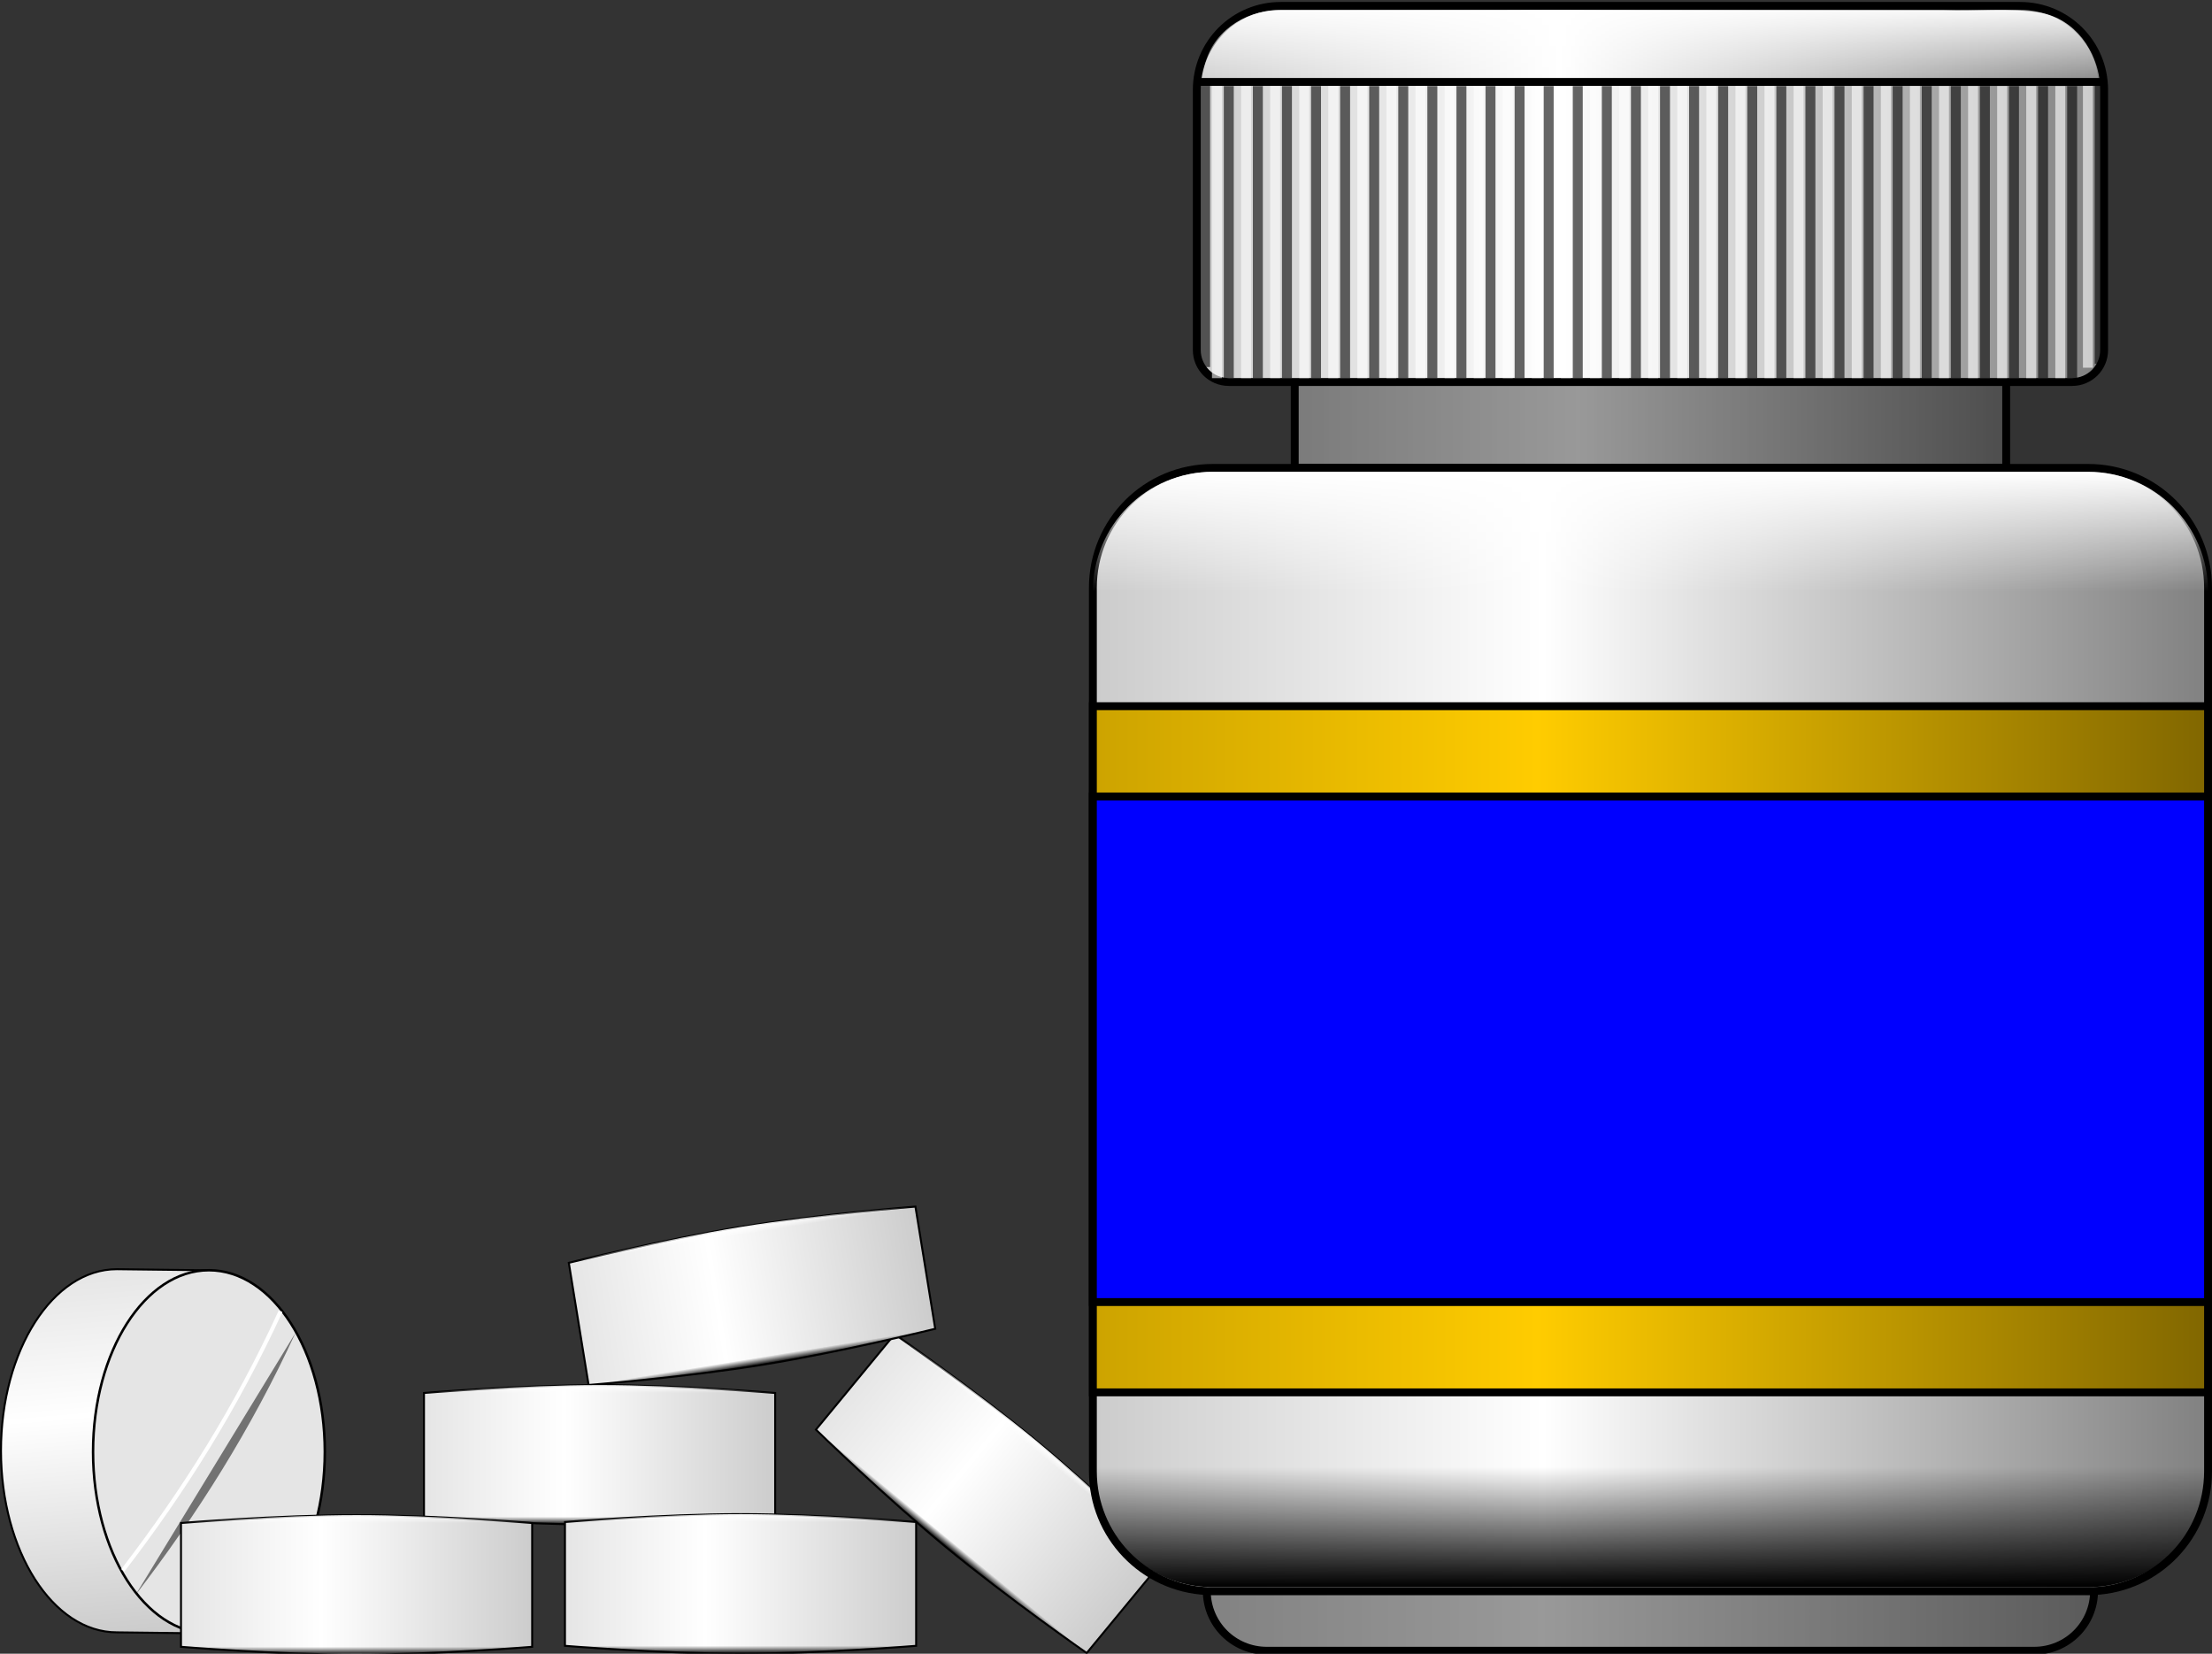 <?xml version="1.0"?><svg width="1121.432" height="838.234" xmlns="http://www.w3.org/2000/svg" xmlns:xlink="http://www.w3.org/1999/xlink">
 <rect width="100%" height="100%" fill="#333333" stroke="none"/>
 <defs>
  <linearGradient id="linearGradient4329">
   <stop stop-color="#ffffff" id="stop4331" offset="0"/>
   <stop stop-color="#e5e5e5" id="stop4333" offset="1"/>
  </linearGradient>
  <linearGradient id="linearGradient3895">
   <stop stop-color="#cca300" offset="0" id="stop3897"/>
   <stop stop-color="#ffcc00" id="stop3899" offset="0.4"/>
   <stop stop-color="#806600" offset="1" id="stop3901"/>
  </linearGradient>
  <linearGradient id="linearGradient3615">
   <stop stop-color="#ffffff" id="stop3617" offset="0"/>
   <stop stop-color="#ffffff" stop-opacity="0" id="stop3619" offset="1"/>
  </linearGradient>
  <linearGradient id="linearGradient2832">
   <stop stop-color="#e5e5e5" offset="0" id="stop2834"/>
   <stop stop-color="#ffffff" id="stop4210" offset="0.4"/>
   <stop stop-color="#cccccc" offset="1" id="stop2836"/>
  </linearGradient>
  <linearGradient id="linearGradient2824">
   <stop stop-color="#cc0000" offset="0" id="stop2826"/>
   <stop stop-color="#ff0000" id="stop3889" offset="0.4"/>
   <stop stop-color="#800000" offset="1" id="stop2828"/>
  </linearGradient>
  <linearGradient id="linearGradient3975">
   <stop stop-color="#000000" id="stop3977" offset="0"/>
   <stop stop-color="#000000" stop-opacity="0" id="stop3979" offset="1"/>
  </linearGradient>
  <clipPath id="clipPath3961" clipPathUnits="userSpaceOnUse">
   <path fill="#ffffff" fill-rule="evenodd" stroke="#000000" stroke-width="4" stroke-miterlimit="4" stroke-dashoffset="0" d="m-1054.719,179.56l0,119.748l460,0l0,-119.748l-460,0z" id="path3963"/>
  </clipPath>
  <linearGradient id="linearGradient3985">
   <stop stop-color="#1a1a1a" id="stop3987" offset="0"/>
   <stop stop-color="#1a1a1a" offset="0.76" id="stop3997"/>
   <stop stop-color="#333333" id="stop3989" offset="1"/>
  </linearGradient>
  <linearGradient id="linearGradient3999">
   <stop stop-color="#cccccc" id="stop4001" offset="0"/>
   <stop stop-color="#ffffff" offset="0.4" id="stop4011"/>
   <stop stop-color="#808080" id="stop4003" offset="1"/>
  </linearGradient>
  <linearGradient y2="660.125" x2="-542.034" y1="660.125" x1="-1107.409" gradientTransform="matrix(1,0,0,0.737,1674.794,56.763)" gradientUnits="userSpaceOnUse" id="linearGradient3097" xlink:href="#linearGradient2824"/>
  <linearGradient gradientTransform="matrix(1.028,0,0,1,1726.79,-232.441)" y2="156.655" x2="-599.19" y1="156.655" x1="-1050.296" gradientUnits="userSpaceOnUse" id="linearGradient3107" xlink:href="#linearGradient3975"/>
  <linearGradient gradientTransform="translate(1703.67,-248.474)" y2="242.641" x2="-594.719" y1="242.641" x1="-1054.719" gradientUnits="userSpaceOnUse" id="linearGradient3112" xlink:href="#linearGradient3999"/>
  <linearGradient gradientTransform="translate(1674.794,-117)" y2="644.947" x2="-540.016" y1="644.947" x1="-1105.514" gradientUnits="userSpaceOnUse" id="linearGradient3115" xlink:href="#linearGradient3999"/>
  <linearGradient gradientUnits="userSpaceOnUse" y2="206.891" x2="1032.416" y1="206.891" x1="667.729" id="linearGradient3887" xlink:href="#linearGradient3999"/>
  <linearGradient gradientUnits="userSpaceOnUse" y2="543.125" x2="1134.76" y1="543.125" x1="565.385" id="linearGradient3891" xlink:href="#linearGradient3895"/>
  <linearGradient y2="170.719" x2="-824.249" y1="134.156" x1="-824.719" gradientTransform="matrix(0.996,0,0,1.126,1700.399,-265.1)" gradientUnits="userSpaceOnUse" id="linearGradient3917" xlink:href="#linearGradient3615"/>
  <linearGradient gradientTransform="translate(633.045,-1.537)" gradientUnits="userSpaceOnUse" y2="312.755" x2="217.027" y1="251.974" x1="217.027" id="linearGradient4187" xlink:href="#linearGradient3615"/>
  <linearGradient y2="312.755" x2="217.027" y1="251.974" x1="217.027" gradientTransform="matrix(1,0,0,-1,633.029,1067.724)" gradientUnits="userSpaceOnUse" id="linearGradient4191" xlink:href="#linearGradient3975"/>
  <linearGradient y2="605.298" x2="275.66" y1="605.298" x1="96.622" gradientUnits="userSpaceOnUse" id="linearGradient4225" xlink:href="#linearGradient2832"/>
  <linearGradient y2="573.926" x2="186.141" y1="569.926" x1="186.141" gradientTransform="translate(4.9e-6,6.1000001e-6)" gradientUnits="userSpaceOnUse" id="linearGradient4227" xlink:href="#linearGradient3615"/>
  <linearGradient y2="573.926" x2="186.141" y1="569.926" x1="186.141" gradientTransform="matrix(1,0,0,-1,-0.299,1210.595)" gradientUnits="userSpaceOnUse" id="linearGradient4229" xlink:href="#linearGradient3975"/>
  <linearGradient y2="605.298" x2="275.66" y1="605.298" x1="96.622" gradientUnits="userSpaceOnUse" id="linearGradient4239" xlink:href="#linearGradient2832"/>
  <linearGradient y2="573.926" x2="186.141" y1="569.926" x1="186.141" gradientTransform="translate(4.9e-6,6.1000001e-6)" gradientUnits="userSpaceOnUse" id="linearGradient4241" xlink:href="#linearGradient3615"/>
  <linearGradient y2="573.926" x2="186.141" y1="569.926" x1="186.141" gradientTransform="matrix(1,0,0,-1,-0.299,1210.595)" gradientUnits="userSpaceOnUse" id="linearGradient4243" xlink:href="#linearGradient3975"/>
  <linearGradient y2="605.298" x2="275.66" y1="605.298" x1="96.622" gradientUnits="userSpaceOnUse" id="linearGradient4253" xlink:href="#linearGradient2832"/>
  <linearGradient y2="573.926" x2="186.141" y1="569.926" x1="186.141" gradientTransform="translate(4.9e-6,6.1000001e-6)" gradientUnits="userSpaceOnUse" id="linearGradient4255" xlink:href="#linearGradient3615"/>
  <linearGradient y2="573.926" x2="186.141" y1="569.926" x1="186.141" gradientTransform="matrix(1,0,0,-1,-0.299,1210.595)" gradientUnits="userSpaceOnUse" id="linearGradient4257" xlink:href="#linearGradient3975"/>
  <linearGradient y2="605.298" x2="275.66" y1="605.298" x1="96.622" gradientUnits="userSpaceOnUse" id="linearGradient4267" xlink:href="#linearGradient2832"/>
  <linearGradient y2="573.926" x2="186.141" y1="569.926" x1="186.141" gradientTransform="translate(4.9000003e-6,6.1000004e-6)" gradientUnits="userSpaceOnUse" id="linearGradient4269" xlink:href="#linearGradient3615"/>
  <linearGradient y2="573.926" x2="186.141" y1="569.926" x1="186.141" gradientTransform="matrix(1,0,0,-1,-0.299,1210.595)" gradientUnits="userSpaceOnUse" id="linearGradient4271" xlink:href="#linearGradient3975"/>
  <linearGradient y2="605.298" x2="275.66" y1="605.298" x1="96.622" gradientUnits="userSpaceOnUse" id="linearGradient4295" xlink:href="#linearGradient2832"/>
  <linearGradient y2="573.926" x2="186.141" y1="569.926" x1="186.141" gradientTransform="translate(4.9e-6,6.1000001e-6)" gradientUnits="userSpaceOnUse" id="linearGradient4297" xlink:href="#linearGradient3615"/>
  <linearGradient y2="573.926" x2="186.141" y1="569.926" x1="186.141" gradientTransform="matrix(1,0,0,-1,-0.299,1210.595)" gradientUnits="userSpaceOnUse" id="linearGradient4299" xlink:href="#linearGradient3975"/>
  <linearGradient y2="605.298" x2="275.66" y1="605.298" x1="96.622" gradientUnits="userSpaceOnUse" id="linearGradient4309" xlink:href="#linearGradient2832"/>
  <linearGradient y2="573.926" x2="186.141" y1="569.926" x1="186.141" gradientTransform="translate(4.9e-6,6.1000001e-6)" gradientUnits="userSpaceOnUse" id="linearGradient4311" xlink:href="#linearGradient3615"/>
  <linearGradient y2="573.926" x2="186.141" y1="569.926" x1="186.141" gradientTransform="matrix(1,0,0,-1,-0.299,1210.595)" gradientUnits="userSpaceOnUse" id="linearGradient4313" xlink:href="#linearGradient3975"/>
  <linearGradient y2="479.333" x2="226.079" y1="294.765" x1="217.802" gradientTransform="matrix(0.638,0,0,1,-12.791,-215.354)" gradientUnits="userSpaceOnUse" id="linearGradient4349" xlink:href="#linearGradient2832"/>
  <radialGradient r="92.66" fy="387.87" fx="301.559" cy="387.87" cx="301.559" gradientUnits="userSpaceOnUse" id="radialGradient4351" xlink:href="#linearGradient4329"/>
  <linearGradient y2="0.5" x2="1.003" y1="0.5" x1="-0.003" id="linearGradient4458" xlink:href="#linearGradient2832"/>
  <linearGradient y2="1" x2="0.5" y1="0" x1="0.5" id="linearGradient4460" xlink:href="#linearGradient3615"/>
  <linearGradient y2="0" x2="0.5" y1="1" x1="0.5" id="linearGradient4462" xlink:href="#linearGradient3975"/>
  <linearGradient y2="0.5" x2="1.003" y1="0.5" x1="-0.003" id="linearGradient4464" xlink:href="#linearGradient2832"/>
  <linearGradient y2="1" x2="0.5" y1="0" x1="0.5" id="linearGradient4466" xlink:href="#linearGradient3615"/>
  <linearGradient y2="0" x2="0.5" y1="1" x1="0.5" id="linearGradient4468" xlink:href="#linearGradient3975"/>
  <linearGradient y2="0.997" x2="0.549" y1="-0.003" x1="0.5" id="linearGradient4470" xlink:href="#linearGradient2832"/>
  <radialGradient r="92.66" fy="387.87" fx="301.559" cy="387.87" cx="301.559" gradientUnits="userSpaceOnUse" id="radialGradient4472" xlink:href="#linearGradient4329"/>
  <linearGradient y2="0.5" x2="1.003" y1="0.5" x1="-0.003" id="linearGradient4474" xlink:href="#linearGradient2832"/>
  <linearGradient y2="1" x2="0.5" y1="0" x1="0.5" id="linearGradient4476" xlink:href="#linearGradient3615"/>
  <linearGradient y2="0" x2="0.5" y1="1" x1="0.5" id="linearGradient4478" xlink:href="#linearGradient3975"/>
  <linearGradient y2="0.5" x2="1.006" y1="0.5" x1="-0.006" id="linearGradient4480" xlink:href="#linearGradient3999"/>
  <linearGradient y2="-9.58" x2="1.133" y1="-9.58" x1="-0.124" id="linearGradient4482" xlink:href="#linearGradient3999"/>
  <linearGradient y2="0.491" x2="1.004" y1="0.491" x1="0.003" id="linearGradient4484" xlink:href="#linearGradient3999"/>
  <linearGradient y2="0.5" x2="1.004" y1="0.5" x1="-0.004" id="linearGradient4486" xlink:href="#linearGradient3895"/>
  <linearGradient y2="0.5" x2="1" y1="0.5" x1="0" id="linearGradient4488" xlink:href="#linearGradient2824"/>
  <linearGradient y2="0.569" x2="1" y1="0.569" x1="0" id="linearGradient4490" xlink:href="#linearGradient3999"/>
  <linearGradient y2="1.052" x2="0.501" y1="-0.047" x1="0.5" id="linearGradient4492" xlink:href="#linearGradient3615"/>
  <linearGradient y2="Infinity" x2="1.004" y1="Infinity" x1="-0.004" id="linearGradient4494" xlink:href="#linearGradient3975"/>
  <linearGradient y2="1" x2="0.5" y1="0" x1="0.5" id="linearGradient4496" xlink:href="#linearGradient3615"/>
  <linearGradient y2="0" x2="0.5" y1="1" x1="0.5" id="linearGradient4498" xlink:href="#linearGradient3975"/>
  <linearGradient y2="0.5" x2="1.003" y1="0.5" x1="-0.003" id="linearGradient4500" xlink:href="#linearGradient2832"/>
  <linearGradient y2="1" x2="0.5" y1="0" x1="0.5" id="linearGradient4502" xlink:href="#linearGradient3615"/>
  <linearGradient y2="0" x2="0.5" y1="1" x1="0.5" id="linearGradient4504" xlink:href="#linearGradient3975"/>
  <linearGradient y2="0.5" x2="1.003" y1="0.5" x1="-0.003" id="linearGradient4506" xlink:href="#linearGradient2832"/>
  <linearGradient y2="1" x2="0.5" y1="0" x1="0.5" id="linearGradient4508" xlink:href="#linearGradient3615"/>
  <linearGradient y2="0" x2="0.5" y1="1" x1="0.5" id="linearGradient4510" xlink:href="#linearGradient3975"/>
 </defs>
 <g>
  <title>Layer 1</title>
  <g externalResourcesRequired="false" id="layer1">
   <g externalResourcesRequired="false" id="g4353">
    <g transform="matrix(0.771 0.636 -0.636 0.771 757.023 183.274)" id="g4259">
     <path fill="url(#linearGradient4458)" stroke="#000000" d="m79.673,573.716c0,0 49.191,-4.003 89.125,-4c39.934,0.003 88.912,4 88.912,4l0,62.744c0,0 -49.032,4.006 -89.211,4c-40.179,-0.006 -88.826,-4 -88.826,-4l0,-62.744z" id="path4261"/>
     <path fill="url(#linearGradient4460)" id="path4263" d="m79.673,573.716c0,0 49.191,-4.003 89.125,-4c39.934,0.003 88.912,4 88.912,4l-178.037,0z"/>
     <path fill="url(#linearGradient4462)" d="m79.374,636.46c0,0 49.191,4.003 89.125,4c39.934,-0.003 88.912,-4 88.912,-4l-178.037,0z" id="path4265"/>
    </g>
    <g id="g4301" transform="matrix(0.987 -0.16 0.16 0.987 114.013 100.427)">
     <path fill="url(#linearGradient4464)" stroke="#000000" id="path4303" d="m85.769,560.673c0,0 49.191,-4.003 89.125,-4c39.934,0.003 88.912,4 88.912,4l0,62.744c0,0 -49.032,4.006 -89.211,4c-40.179,-0.006 -88.826,-4 -88.826,-4l0,-62.744z"/>
     <path fill="url(#linearGradient4466)" d="m85.769,560.673c0,0 49.191,-4.003 89.125,-4c39.934,0.003 88.912,4 88.912,4l-178.037,0z" id="path4305"/>
     <path fill="url(#linearGradient4468)" id="path4307" d="m85.47,623.417c0,0 49.191,4.003 89.125,4c39.934,-0.003 88.912,-4 88.912,-4l-178.037,0z"/>
    </g>
    <g id="g4343">
     <path fill="url(#linearGradient4470)" stroke="#000000" id="path4323" d="m48.679,735.939c0,-50.829 26.301,-92.034 58.745,-92.034l0,0l-48.179,-0.571l0,0c-32.444,0 -58.745,41.205 -58.745,92.034c0,50.829 26.301,92.034 58.745,92.034l48.179,0.571c-32.444,0 -58.745,-41.205 -58.745,-92.034z"/>
     <path fill="url(#radialGradient4472)" stroke="#000000" stroke-width="1.252" d="m164.67,735.893c0,50.829 -26.301,92.034 -58.745,92.034c-32.444,0 -58.745,-41.205 -58.745,-92.034c0,-50.829 26.301,-92.034 58.745,-92.034c32.444,0 58.745,41.205 58.745,92.034z" id="path4315"/>
     <path fill="#000000" fill-opacity="0.5" id="path4337" d="m68.687,808.483c31.007,-40.362 58.684,-84.053 81.157,-132.948l-81.157,132.948z"/>
     <path fill="none" stroke="#ffffff" stroke-width="2" stroke-miterlimit="4" d="m62.25,796.002c31.007,-40.362 57.53,-82.496 80.003,-131.391" id="path4341"/>
    </g>
    <g id="g4245">
     <path fill="url(#linearGradient4474)" stroke="#000000" id="path4247" d="m214.95,706.071c0,0 49.191,-4.003 89.125,-4c39.934,0.003 88.912,4 88.912,4l0,62.744c0,0 -49.032,4.006 -89.211,4c-40.179,-0.006 -88.826,-4 -88.826,-4l0,-62.744z"/>
     <path fill="url(#linearGradient4476)" d="m214.95,706.071c0,0 49.191,-4.003 89.125,-4c39.934,0.003 88.912,4 88.912,4l-178.037,0z" id="path4249"/>
     <path fill="url(#linearGradient4478)" id="path4251" d="m214.651,768.815c0,0 49.191,4.003 89.125,4c39.934,-0.003 88.912,-4 88.912,-4l-178.037,0z"/>
    </g>
    <path fill="url(#linearGradient4480)" stroke="#000000" stroke-width="4" stroke-miterlimit="4" d="m656.401,237.172l360.688,0l0,-83.094l-360.688,0l0,83.094z" id="path3117"/>
    <path fill="url(#linearGradient4482)" fill-rule="evenodd" stroke="#000000" stroke-width="4" stroke-miterlimit="4" stroke-dashoffset="0" d="m611.807,806.484c0.067,16.78 13.609,30.25 30.406,30.25l389.062,0c16.797,0 30.307,-13.47 30.375,-30.25l-449.844,0z" id="path3905"/>
    <path fill="url(#linearGradient4484)" fill-rule="evenodd" stroke="#000000" stroke-width="4" stroke-miterlimit="4" stroke-dashoffset="0" d="m1061.651,806.484c32.267,-1.561 57.781,-28.052 57.781,-60.719l0,-447.812c0,-33.678 -27.135,-60.781 -60.812,-60.781l-41.531,0l-360.688,0l-41.531,0c-33.678,0 -60.812,27.103 -60.812,60.781l0,447.812c0,32.657 25.498,59.143 57.75,60.719l449.844,0z" id="path4266"/>
    <path fill="url(#linearGradient4486)" fill-rule="evenodd" stroke="#000000" stroke-width="4" stroke-miterlimit="4" stroke-dashoffset="0" id="path4276" d="m554.057,357.953l0,347.812l565.375,0l0,-347.812l-565.375,0z"/>
    <path fill="#0000ff" fill-rule="evenodd" stroke="#000000" stroke-width="4" stroke-miterlimit="4" stroke-dashoffset="0" d="m554.057,403.73l0,256.259l565.375,0l0,-256.259l-565.375,0z" id="path4286"/>
    <path fill="#000000" fill-opacity="0.4" fill-rule="evenodd" stroke-width="4" id="path3907" d="m611.807,806.484c0.067,16.78 13.609,30.25 30.406,30.25l389.062,0c16.797,0 30.307,-13.47 30.375,-30.25l-449.844,0z"/>
    <path fill="#000000" fill-opacity="0.4" id="path3909" d="m656.401,237.172l360.688,0l0,-83.094l-360.688,0l0,83.094z"/>
    <g id="g4113">
     <path fill="url(#linearGradient4490)" fill-rule="evenodd" stroke="#000000" stroke-width="4" stroke-miterlimit="4" stroke-dashoffset="0" id="path4268" d="m649.307,3c-23.575,0 -42.563,18.988 -42.563,42.562l0,131.844c0,8.981 7.238,16.219 16.219,16.219l427.562,0c8.981,0 16.219,-7.238 16.219,-16.219l0,-131.844c0,-23.574 -18.988,-42.562 -42.562,-42.562l-374.875,0z"/>
     <path fill="url(#linearGradient4492)" fill-rule="evenodd" stroke-width="4" id="path3911" d="m647.872,5.272c-17.347,-0.022 -34.355,11.955 -37.293,29.083c-0.588,2.73 -0.947,5.41 -0.996,8.193c151.383,0 302.765,0 454.148,0c0.227,-16.673 -11.961,-32.917 -29.231,-36.097c-16.066,-2.668 -32.707,-0.518 -48.998,-1.209c-112.543,0.02 -225.088,-0.04 -337.63,0.03l0,0z"/>
     <path fill="url(#linearGradient4494)" fill-rule="evenodd" stroke="#000000" stroke-width="4" stroke-miterlimit="4" stroke-dashoffset="0" d="m606.932,41.531l459.626,0" id="path4274"/>
     <g transform="matrix(1 0 0 0.98 0 -0.435)" id="g4046">
      <path fill="none" stroke="#ffffff" stroke-width="5.051" stroke-miterlimit="4" stroke-opacity="0.6" id="path3980" d="m631.707,44.958l0,151.077"/>
      <path fill="none" stroke="#ffffff" stroke-width="5.051" stroke-miterlimit="4" stroke-opacity="0.6" d="m616.964,44.958l0,151.077" id="path3982"/>
      <path fill="none" stroke="#ffffff" stroke-width="5.051" stroke-miterlimit="4" stroke-opacity="0.6" id="path3984" d="m1044.526,44.958l0,151.077"/>
      <path fill="none" stroke="#ffffff" stroke-width="5.051" stroke-miterlimit="4" stroke-opacity="0.6" d="m646.451,44.958l0,151.077" id="path3986"/>
      <path fill="none" stroke="#ffffff" stroke-width="5.051" stroke-miterlimit="4" stroke-opacity="0.6" id="path3988" d="m661.194,44.958l0,151.077"/>
      <path fill="none" stroke="#ffffff" stroke-width="5.051" stroke-miterlimit="4" stroke-opacity="0.6" d="m675.938,44.958l0,151.077" id="path3990"/>
      <path fill="none" stroke="#ffffff" stroke-width="5.051" stroke-miterlimit="4" stroke-opacity="0.6" id="path3992" d="m690.681,44.958l0,151.077"/>
      <path fill="none" stroke="#ffffff" stroke-width="5.051" stroke-miterlimit="4" stroke-opacity="0.6" d="m705.425,44.958l0,151.077" id="path3994"/>
      <path fill="none" stroke="#ffffff" stroke-width="5.051" stroke-miterlimit="4" stroke-opacity="0.6" id="path3996" d="m720.168,44.958l0,151.077"/>
      <path fill="none" stroke="#ffffff" stroke-width="5.051" stroke-miterlimit="4" stroke-opacity="0.6" d="m734.912,44.958l0,151.077" id="path3998"/>
      <path fill="none" stroke="#ffffff" stroke-width="5.051" stroke-miterlimit="4" stroke-opacity="0.6" id="path4000" d="m749.655,44.958l0,151.077"/>
      <path fill="none" stroke="#ffffff" stroke-width="5.051" stroke-miterlimit="4" stroke-opacity="0.6" d="m764.399,44.958l0,151.077" id="path4002"/>
      <path fill="none" stroke="#ffffff" stroke-width="5.051" stroke-miterlimit="4" stroke-opacity="0.6" id="path4004" d="m779.142,44.958l0,151.077"/>
      <path fill="none" stroke="#ffffff" stroke-width="5.051" stroke-miterlimit="4" stroke-opacity="0.6" d="m793.886,44.958l0,151.077" id="path4006"/>
      <path fill="none" stroke="#ffffff" stroke-width="5.051" stroke-miterlimit="4" stroke-opacity="0.6" id="path4008" d="m808.63,44.958l0,151.077"/>
      <path fill="none" stroke="#ffffff" stroke-width="5.051" stroke-miterlimit="4" stroke-opacity="0.6" d="m823.373,44.958l0,151.077" id="path4010"/>
      <path fill="none" stroke="#ffffff" stroke-width="5.051" stroke-miterlimit="4" stroke-opacity="0.6" id="path4012" d="m838.117,44.958l0,151.077"/>
      <path fill="none" stroke="#ffffff" stroke-width="5.051" stroke-miterlimit="4" stroke-opacity="0.6" d="m852.86,44.958l0,151.077" id="path4014"/>
      <path fill="none" stroke="#ffffff" stroke-width="5.051" stroke-miterlimit="4" stroke-opacity="0.6" id="path4016" d="m867.604,44.958l0,151.077"/>
      <path fill="none" stroke="#ffffff" stroke-width="5.051" stroke-miterlimit="4" stroke-opacity="0.6" d="m882.347,44.958l0,151.077" id="path4018"/>
      <path fill="none" stroke="#ffffff" stroke-width="5.051" stroke-miterlimit="4" stroke-opacity="0.6" id="path4020" d="m897.091,44.958l0,151.077"/>
      <path fill="none" stroke="#ffffff" stroke-width="5.051" stroke-miterlimit="4" stroke-opacity="0.6" d="m911.834,44.958l0,151.077" id="path4022"/>
      <path fill="none" stroke="#ffffff" stroke-width="5.051" stroke-miterlimit="4" stroke-opacity="0.6" id="path4024" d="m926.578,44.958l0,151.077"/>
      <path fill="none" stroke="#ffffff" stroke-width="5.051" stroke-miterlimit="4" stroke-opacity="0.6" d="m941.321,44.958l0,151.077" id="path4026"/>
      <path fill="none" stroke="#ffffff" stroke-width="5.051" stroke-miterlimit="4" stroke-opacity="0.6" id="path4028" d="m956.065,44.958l0,151.077"/>
      <path fill="none" stroke="#ffffff" stroke-width="5.051" stroke-miterlimit="4" stroke-opacity="0.6" d="m970.808,44.958l0,151.077" id="path4030"/>
      <path fill="none" stroke="#ffffff" stroke-width="5.051" stroke-miterlimit="4" stroke-opacity="0.6" id="path4032" d="m985.552,44.958l0,151.077"/>
      <path fill="none" stroke="#ffffff" stroke-width="5.051" stroke-miterlimit="4" stroke-opacity="0.6" d="m1000.295,44.958l0,151.077" id="path4034"/>
      <path fill="none" stroke="#ffffff" stroke-width="5.051" stroke-miterlimit="4" stroke-opacity="0.6" id="path4036" d="m1015.039,44.958l0,151.077"/>
      <path fill="none" stroke="#ffffff" stroke-width="5.051" stroke-miterlimit="4" stroke-opacity="0.6" d="m1029.782,44.958l0,151.077" id="path4038"/>
      <path fill="none" stroke="#ffffff" stroke-width="5.051" stroke-miterlimit="4" stroke-opacity="0.6" d="m1058.526,44.87l0,145.761" id="path4042"/>
     </g>
     <g transform="matrix(1 0 0 0.98 0 -0.435)" id="g4079">
      <path fill="none" stroke="#000000" stroke-width="5.051" stroke-miterlimit="4" stroke-opacity="0.6" d="m637.707,44.957l0,151.077" id="path3919"/>
      <path fill="none" stroke="#000000" stroke-width="5.051" stroke-miterlimit="4" stroke-opacity="0.6" id="path3921" d="m622.964,44.957l0,151.077"/>
      <path fill="none" stroke="#000000" stroke-width="5.051" stroke-miterlimit="4" stroke-opacity="0.6" d="m1050.526,44.957l0,151.077" id="path3923"/>
      <path fill="none" stroke="#000000" stroke-width="5.051" stroke-miterlimit="4" stroke-opacity="0.6" id="path3925" d="m652.451,44.957l0,151.077"/>
      <path fill="none" stroke="#000000" stroke-width="5.051" stroke-miterlimit="4" stroke-opacity="0.6" d="m667.194,44.957l0,151.077" id="path3927"/>
      <path fill="none" stroke="#000000" stroke-width="5.051" stroke-miterlimit="4" stroke-opacity="0.6" id="path3929" d="m681.938,44.957l0,151.077"/>
      <path fill="none" stroke="#000000" stroke-width="5.051" stroke-miterlimit="4" stroke-opacity="0.6" d="m696.681,44.957l0,151.077" id="path3931"/>
      <path fill="none" stroke="#000000" stroke-width="5.051" stroke-miterlimit="4" stroke-opacity="0.6" id="path3933" d="m711.425,44.957l0,151.077"/>
      <path fill="none" stroke="#000000" stroke-width="5.051" stroke-miterlimit="4" stroke-opacity="0.6" d="m726.168,44.957l0,151.077" id="path3935"/>
      <path fill="none" stroke="#000000" stroke-width="5.051" stroke-miterlimit="4" stroke-opacity="0.6" id="path3937" d="m740.912,44.957l0,151.077"/>
      <path fill="none" stroke="#000000" stroke-width="5.051" stroke-miterlimit="4" stroke-opacity="0.6" d="m755.655,44.957l0,151.077" id="path3939"/>
      <path fill="none" stroke="#000000" stroke-width="5.051" stroke-miterlimit="4" stroke-opacity="0.6" id="path3941" d="m770.399,44.957l0,151.077"/>
      <path fill="none" stroke="#000000" stroke-width="5.051" stroke-miterlimit="4" stroke-opacity="0.6" d="m785.142,44.957l0,151.077" id="path3943"/>
      <path fill="none" stroke="#000000" stroke-width="5.051" stroke-miterlimit="4" stroke-opacity="0.6" id="path3945" d="m799.886,44.957l0,151.077"/>
      <path fill="none" stroke="#000000" stroke-width="5.051" stroke-miterlimit="4" stroke-opacity="0.6" d="m814.63,44.957l0,151.077" id="path3947"/>
      <path fill="none" stroke="#000000" stroke-width="5.051" stroke-miterlimit="4" stroke-opacity="0.6" id="path3949" d="m829.373,44.957l0,151.077"/>
      <path fill="none" stroke="#000000" stroke-width="5.051" stroke-miterlimit="4" stroke-opacity="0.6" d="m844.117,44.957l0,151.077" id="path3951"/>
      <path fill="none" stroke="#000000" stroke-width="5.051" stroke-miterlimit="4" stroke-opacity="0.6" id="path3953" d="m858.86,44.957l0,151.077"/>
      <path fill="none" stroke="#000000" stroke-width="5.051" stroke-miterlimit="4" stroke-opacity="0.6" d="m873.604,44.957l0,151.077" id="path3955"/>
      <path fill="none" stroke="#000000" stroke-width="5.051" stroke-miterlimit="4" stroke-opacity="0.6" id="path3957" d="m888.347,44.957l0,151.077"/>
      <path fill="none" stroke="#000000" stroke-width="5.051" stroke-miterlimit="4" stroke-opacity="0.6" d="m903.091,44.957l0,151.077" id="path3959"/>
      <path fill="none" stroke="#000000" stroke-width="5.051" stroke-miterlimit="4" stroke-opacity="0.6" id="path3961" d="m917.834,44.957l0,151.077"/>
      <path fill="none" stroke="#000000" stroke-width="5.051" stroke-miterlimit="4" stroke-opacity="0.6" d="m932.578,44.957l0,151.077" id="path3964"/>
      <path fill="none" stroke="#000000" stroke-width="5.051" stroke-miterlimit="4" stroke-opacity="0.6" id="path3966" d="m947.321,44.957l0,151.077"/>
      <path fill="none" stroke="#000000" stroke-width="5.051" stroke-miterlimit="4" stroke-opacity="0.6" d="m962.065,44.957l0,151.077" id="path3968"/>
      <path fill="none" stroke="#000000" stroke-width="5.051" stroke-miterlimit="4" stroke-opacity="0.6" id="path3970" d="m976.808,44.957l0,151.077"/>
      <path fill="none" stroke="#000000" stroke-width="5.051" stroke-miterlimit="4" stroke-opacity="0.6" d="m991.552,44.957l0,151.077" id="path3972"/>
      <path fill="none" stroke="#000000" stroke-width="5.051" stroke-miterlimit="4" stroke-opacity="0.6" id="path3974" d="m1006.295,44.957l0,151.077"/>
      <path fill="none" stroke="#000000" stroke-width="5.051" stroke-miterlimit="4" stroke-opacity="0.6" d="m1021.039,44.957l0,151.077" id="path3976"/>
      <path fill="none" stroke="#000000" stroke-width="5.051" stroke-miterlimit="4" stroke-opacity="0.6" id="path3978" d="m1035.782,44.957l0,151.077"/>
      <path fill="none" stroke="#000000" stroke-width="5.051" stroke-miterlimit="4" stroke-opacity="0.6" d="m610.964,44.864l0,145.429" id="path4040"/>
      <path fill="none" stroke="#000000" stroke-width="5.051" stroke-miterlimit="4" stroke-opacity="0.6" id="path4044" d="m1064.526,44.836l0,143.768"/>
     </g>
    </g>
    <path fill="url(#linearGradient4496)" fill-rule="evenodd" stroke-width="4" id="path4183" d="m1119.432,299.953c0,-33.678 -27.135,-60.781 -60.812,-60.781l-41.531,0l-360.688,0l-41.531,0c-33.678,0 -60.812,27.103 -60.812,60.781l565.375,0z"/>
    <path fill="url(#linearGradient4498)" fill-rule="evenodd" stroke-width="4" d="m1119.417,743.703c0,33.678 -27.135,60.781 -60.812,60.781l-41.531,0l-360.687,0l-41.531,0c-33.678,0 -60.812,-27.103 -60.812,-60.781l565.375,0z" id="path4189"/>
    <g id="g4220">
     <path fill="url(#linearGradient4500)" stroke="#000000" id="rect4197" d="m286.423,771.49c0,0 49.191,-4.003 89.125,-4c39.934,0.003 88.912,4 88.912,4l0,62.744c0,0 -49.032,4.006 -89.211,4c-40.179,-0.006 -88.826,-4 -88.826,-4l0,-62.744z"/>
     <path fill="url(#linearGradient4502)" d="m286.423,771.49c0,0 49.191,-4.003 89.125,-4c39.934,0.003 88.912,4 88.912,4l-178.037,0z" id="path4212"/>
     <path fill="url(#linearGradient4504)" id="path4216" d="m286.124,834.234c0,0 49.191,4.003 89.125,4c39.934,-0.003 88.912,-4 88.912,-4l-178.037,0z"/>
    </g>
    <g id="g4231">
     <path fill="url(#linearGradient4506)" stroke="#000000" d="m91.757,771.99c0,0 49.191,-4.003 89.125,-4c39.934,0.003 88.912,4 88.912,4l0,62.744c0,0 -49.032,4.006 -89.211,4c-40.179,-0.006 -88.826,-4 -88.826,-4l0,-62.744z" id="path4233"/>
     <path fill="url(#linearGradient4508)" id="path4235" d="m91.757,771.99c0,0 49.191,-4.003 89.125,-4c39.934,0.003 88.912,4 88.912,4l-178.037,0z"/>
     <path fill="url(#linearGradient4510)" d="m91.458,834.734c0,0 49.191,4.004 89.125,4c39.934,-0.003 88.912,-4 88.912,-4l-178.037,0z" id="path4237"/>
    </g>
   </g>
  </g>
 </g>
</svg>